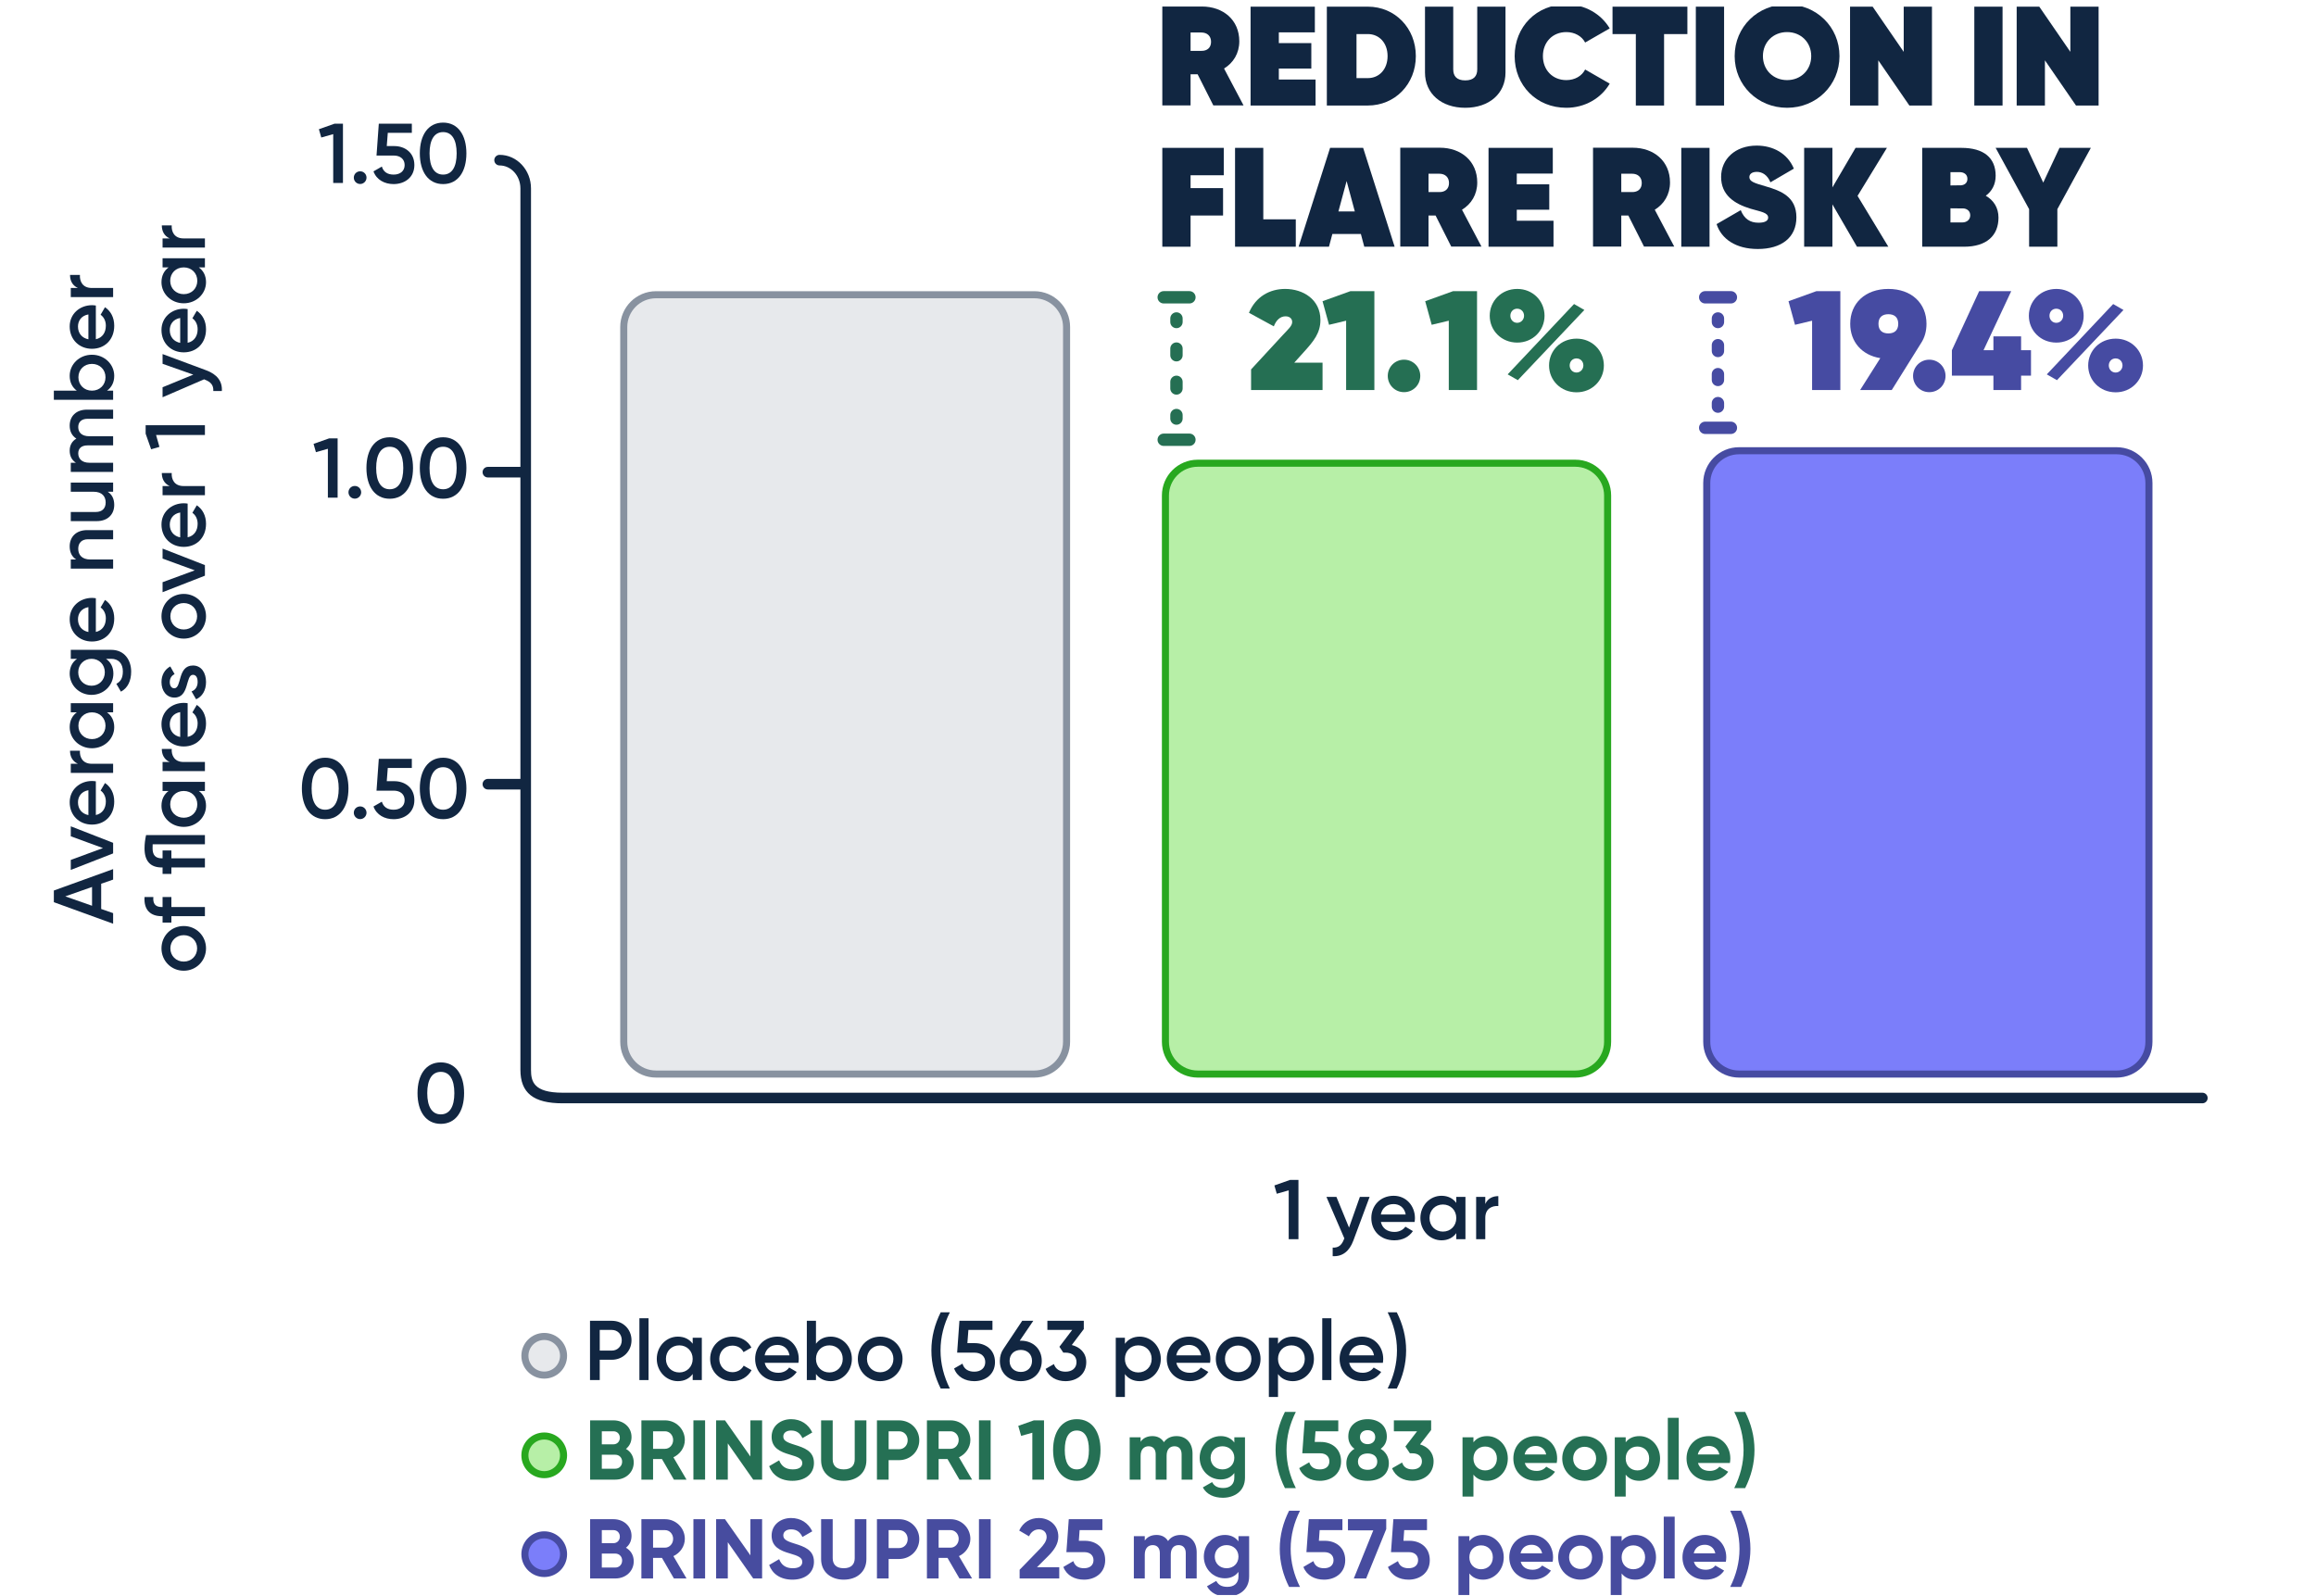 <svg xmlns="http://www.w3.org/2000/svg" fill="none" viewBox="0 0 328 226" height="226" width="328">
<g clip-path="url(#clip0_6013_29568)">
<path fill="#112641" d="M183.891 167.127V175.522H182.511V168.603L180.82 169.082L180.484 167.906L182.691 167.127H183.891Z"></path>
<path fill="#112641" d="M193.969 169.525L191.666 175.715C191.103 177.237 190.119 178.005 188.739 177.921V176.71C189.579 176.758 190.035 176.326 190.335 175.534L190.395 175.414L187.853 169.525H189.268L191.055 173.879L192.59 169.525H193.969Z"></path>
<path fill="#112641" d="M197.486 174.491C198.206 174.491 198.745 174.167 199.033 173.747L200.101 174.371C199.549 175.187 198.649 175.679 197.475 175.679C195.495 175.679 194.212 174.323 194.212 172.524C194.212 170.749 195.495 169.37 197.378 169.37C199.165 169.37 200.389 170.809 200.389 172.536C200.389 172.716 200.364 172.908 200.341 173.076H195.567C195.771 174.012 196.526 174.491 197.486 174.491ZM199.081 172.021C198.901 170.989 198.146 170.545 197.366 170.545C196.395 170.545 195.735 171.121 195.556 172.021H199.081Z"></path>
<path fill="#112641" d="M207.541 169.525V175.522H206.245V174.659C205.79 175.295 205.082 175.679 204.146 175.679C202.516 175.679 201.16 174.299 201.16 172.524C201.16 170.737 202.516 169.37 204.146 169.37C205.082 169.37 205.79 169.754 206.245 170.377V169.525H207.541ZM206.245 172.524C206.245 171.409 205.43 170.605 204.351 170.605C203.271 170.605 202.455 171.409 202.455 172.524C202.455 173.64 203.271 174.443 204.351 174.443C205.43 174.443 206.245 173.64 206.245 172.524Z"></path>
<path fill="#112641" d="M212.198 169.418V170.821C211.347 170.761 210.351 171.157 210.351 172.5V175.522H209.056V169.525H210.351V170.533C210.711 169.718 211.442 169.418 212.198 169.418Z"></path>
<path fill="#112641" d="M14.33 125.174V128.748L16.021 129.336V130.834L7.626 127.788V126.133L16.021 123.099V124.586L14.33 125.174ZM13.035 125.629L9.245 126.961L13.035 128.292V125.629Z"></path>
<path fill="#112641" d="M10.024 117.038L16.021 119.377V120.876L10.024 123.215V121.799L14.582 120.12L10.024 118.453V117.038Z"></path>
<path fill="#112641" d="M14.99 113.521C14.99 112.801 14.666 112.262 14.246 111.973L14.87 110.906C15.685 111.457 16.178 112.357 16.178 113.532C16.178 115.512 14.822 116.795 13.023 116.795C11.248 116.795 9.869 115.512 9.869 113.629C9.869 111.842 11.308 110.618 13.035 110.618C13.215 110.618 13.407 110.643 13.575 110.666V115.439C14.511 115.235 14.99 114.48 14.99 113.521ZM12.52 111.926C11.488 112.105 11.044 112.861 11.044 113.641C11.044 114.611 11.62 115.271 12.52 115.451V111.926Z"></path>
<path fill="#112641" d="M9.917 106.332H11.32C11.26 107.184 11.656 108.18 12.999 108.18H16.021V109.475H10.024V108.18H11.032C10.217 107.82 9.917 107.088 9.917 106.332Z"></path>
<path fill="#112641" d="M10.024 99.602H16.021V100.897H15.158C15.794 101.354 16.178 102.061 16.178 102.996C16.178 104.627 14.798 105.982 13.023 105.982C11.236 105.982 9.869 104.627 9.869 102.996C9.869 102.061 10.253 101.354 10.876 100.897H10.024V99.602ZM13.023 100.897C11.908 100.897 11.104 101.713 11.104 102.793C11.104 103.871 11.908 104.688 13.023 104.688C14.139 104.688 14.942 103.871 14.942 102.793C14.942 101.713 14.139 100.897 13.023 100.897Z"></path>
<path fill="#112641" d="M10.024 92.043H15.746C17.677 92.043 18.576 93.554 18.576 95.125C18.576 96.444 18.084 97.463 17.125 97.967L16.477 96.852C16.993 96.588 17.4 96.144 17.4 95.101C17.4 93.985 16.789 93.314 15.746 93.314H15.014C15.662 93.769 16.058 94.477 16.058 95.4C16.058 97.092 14.679 98.423 12.963 98.423C11.248 98.423 9.869 97.092 9.869 95.4C9.869 94.477 10.265 93.769 10.912 93.314H10.024V92.043ZM12.963 93.314C11.884 93.314 11.08 94.129 11.08 95.221C11.08 96.312 11.884 97.128 12.963 97.128C14.043 97.128 14.846 96.312 14.846 95.221C14.846 94.129 14.043 93.314 12.963 93.314Z"></path>
<path fill="#112641" d="M14.99 87.589C14.99 86.869 14.666 86.33 14.246 86.041L14.87 84.975C15.685 85.525 16.178 86.426 16.178 87.601C16.178 89.58 14.822 90.863 13.023 90.863C11.248 90.863 9.869 89.58 9.869 87.697C9.869 85.91 11.308 84.686 13.035 84.686C13.215 84.686 13.407 84.711 13.575 84.734V89.508C14.511 89.304 14.99 88.549 14.99 87.589ZM12.52 85.994C11.488 86.174 11.044 86.93 11.044 87.709C11.044 88.68 11.62 89.34 12.52 89.519V85.994Z"></path>
<path fill="#112641" d="M12.34 75.086H16.021V76.381H12.472C11.56 76.381 11.08 76.909 11.08 77.725C11.08 78.576 11.584 79.248 12.808 79.248H16.021V80.543H10.024V79.248H10.792C10.169 78.852 9.869 78.205 9.869 77.389C9.869 76.046 10.78 75.086 12.34 75.086Z"></path>
<path fill="#112641" d="M10.024 68.353H16.021V69.649H15.254C15.878 70.045 16.178 70.693 16.178 71.508C16.178 72.852 15.266 73.811 13.707 73.811H10.024V72.516H13.575C14.486 72.516 14.966 71.988 14.966 71.172C14.966 70.321 14.462 69.649 13.239 69.649H10.024V68.353Z"></path>
<path fill="#112641" d="M12.304 58.023H16.021V59.319H12.388C11.548 59.319 11.08 59.775 11.08 60.482C11.08 61.25 11.572 61.79 12.663 61.79H16.021V63.085H12.388C11.548 63.085 11.08 63.505 11.08 64.213C11.08 64.944 11.572 65.544 12.663 65.544H16.021V66.84H10.024V65.544H10.744C10.156 65.16 9.869 64.572 9.869 63.828C9.869 63.049 10.217 62.474 10.816 62.126C10.192 61.73 9.869 61.094 9.869 60.291C9.869 58.935 10.805 58.023 12.304 58.023Z"></path>
<path fill="#112641" d="M13.023 50.246C14.798 50.246 16.178 51.602 16.178 53.232C16.178 54.168 15.794 54.876 15.158 55.332H16.021V56.627H7.626V55.332H10.876C10.253 54.876 9.869 54.168 9.869 53.232C9.869 51.602 11.236 50.246 13.023 50.246ZM13.023 51.542C11.908 51.542 11.104 52.357 11.104 53.438C11.104 54.517 11.908 55.332 13.023 55.332C14.139 55.332 14.942 54.517 14.942 53.438C14.942 52.357 14.139 51.542 13.023 51.542Z"></path>
<path fill="#112641" d="M14.99 46.129C14.99 45.41 14.666 44.87 14.246 44.582L14.87 43.515C15.685 44.066 16.178 44.966 16.178 46.141C16.178 48.12 14.822 49.403 13.023 49.403C11.248 49.403 9.869 48.12 9.869 46.237C9.869 44.45 11.308 43.227 13.035 43.227C13.215 43.227 13.407 43.251 13.575 43.275V48.049C14.511 47.844 14.99 47.089 14.99 46.129ZM12.52 44.534C11.488 44.714 11.044 45.47 11.044 46.249C11.044 47.221 11.62 47.881 12.52 48.06V44.534Z"></path>
<path fill="#112641" d="M9.917 38.941H11.32C11.26 39.793 11.656 40.789 12.999 40.789H16.021V42.084H10.024V40.789H11.032C10.217 40.429 9.917 39.697 9.917 38.941Z"></path>
<path fill="#112641" d="M26.023 137.494C24.236 137.494 22.869 136.08 22.869 134.328C22.869 132.565 24.236 131.162 26.023 131.162C27.798 131.162 29.178 132.565 29.178 134.328C29.178 136.08 27.798 137.494 26.023 137.494ZM26.023 132.457C24.932 132.457 24.128 133.273 24.128 134.328C24.128 135.384 24.932 136.199 26.023 136.199C27.114 136.199 27.918 135.384 27.918 134.328C27.918 133.273 27.114 132.457 26.023 132.457Z"></path>
<path fill="#112641" d="M22.905 128.473H23.024V127.057H24.272V128.473H29.021V129.768H24.272V130.679H23.024V129.768H22.905C21.286 129.768 20.351 128.855 20.47 127.057H21.718C21.634 127.969 21.981 128.473 22.905 128.473Z"></path>
<path fill="#112641" d="M20.686 118.285H29.021V119.581H21.621C21.609 119.773 21.609 119.965 21.609 120.156C21.609 121.068 21.981 121.572 22.905 121.572H23.024V120.457H24.273V121.572H29.021V122.867H24.273V123.779H23.024V122.867H22.905C21.286 122.867 20.47 121.956 20.47 120.156C20.47 119.485 20.554 118.91 20.686 118.285Z"></path>
<path fill="#112641" d="M23.024 110.738H29.021V112.033H28.158C28.794 112.489 29.178 113.197 29.178 114.133C29.178 115.764 27.798 117.119 26.023 117.119C24.236 117.119 22.869 115.764 22.869 114.133C22.869 113.197 23.253 112.489 23.876 112.033H23.024V110.738ZM26.023 112.033C24.908 112.033 24.105 112.85 24.105 113.929C24.105 115.008 24.908 115.824 26.023 115.824C27.139 115.824 27.942 115.008 27.942 113.929C27.942 112.85 27.139 112.033 26.023 112.033Z"></path>
<path fill="#112641" d="M22.917 106.08H24.32C24.26 106.932 24.656 107.928 25.999 107.928H29.021V109.223H23.024V107.928H24.032C23.217 107.568 22.917 106.836 22.917 106.08Z"></path>
<path fill="#112641" d="M27.99 102.457C27.99 101.737 27.666 101.197 27.246 100.91L27.87 99.842C28.686 100.395 29.178 101.293 29.178 102.469C29.178 104.447 27.822 105.73 26.023 105.73C24.248 105.73 22.869 104.447 22.869 102.564C22.869 100.777 24.308 99.555 26.035 99.555C26.215 99.555 26.407 99.578 26.575 99.603V104.376C27.511 104.172 27.99 103.416 27.99 102.457ZM25.52 100.861C24.488 101.041 24.044 101.797 24.044 102.576C24.044 103.549 24.62 104.208 25.52 104.388V100.861Z"></path>
<path fill="#112641" d="M27.33 94.262C28.529 94.262 29.178 95.305 29.178 96.6C29.178 97.8 28.638 98.663 27.774 99.047L27.127 97.932C27.666 97.74 27.99 97.26 27.99 96.6C27.99 96.024 27.798 95.581 27.318 95.581C26.251 95.581 26.851 98.807 24.704 98.807C23.576 98.807 22.869 97.836 22.869 96.612C22.869 95.629 23.324 94.814 24.116 94.394L24.727 95.484C24.26 95.701 24.044 96.121 24.044 96.612C24.044 97.08 24.248 97.488 24.68 97.488C25.771 97.488 25.111 94.262 27.33 94.262Z"></path>
<path fill="#112641" d="M26.023 90.455C24.236 90.455 22.869 89.04 22.869 87.289C22.869 85.525 24.236 84.123 26.023 84.123C27.798 84.123 29.178 85.525 29.178 87.289C29.178 89.04 27.798 90.455 26.023 90.455ZM26.023 85.418C24.932 85.418 24.128 86.233 24.128 87.289C24.128 88.344 24.932 89.16 26.023 89.16C27.114 89.16 27.918 88.344 27.918 87.289C27.918 86.233 27.114 85.418 26.023 85.418Z"></path>
<path fill="#112641" d="M23.024 77.702L29.021 80.041V81.54L23.024 83.879V82.463L27.582 80.784L23.024 79.117V77.702Z"></path>
<path fill="#112641" d="M27.99 74.186C27.99 73.465 27.666 72.926 27.246 72.638L27.87 71.57C28.686 72.122 29.178 73.022 29.178 74.197C29.178 76.176 27.822 77.459 26.023 77.459C24.248 77.459 22.869 76.176 22.869 74.293C22.869 72.506 24.308 71.283 26.035 71.283C26.215 71.283 26.407 71.307 26.575 71.33V76.103C27.511 75.9 27.99 75.144 27.99 74.186ZM25.52 72.59C24.488 72.769 24.044 73.525 24.044 74.305C24.044 75.276 24.62 75.936 25.52 76.115V72.59Z"></path>
<path fill="#112641" d="M22.917 66.997H24.32C24.26 67.849 24.656 68.844 25.999 68.844H29.021V70.14H23.024V68.844H24.032C23.217 68.484 22.917 67.753 22.917 66.997Z"></path>
<path fill="#112641" d="M20.626 60.228H29.021V61.608H22.102L22.581 63.299L21.405 63.635L20.626 61.428V60.228Z"></path>
<path fill="#112641" d="M23.024 50.15L29.214 52.453C30.736 53.018 31.504 54 31.42 55.38H30.209C30.257 54.54 29.825 54.084 29.033 53.785L28.913 53.725L23.024 56.268V54.852L27.378 53.065L23.024 51.529V50.15Z"></path>
<path fill="#112641" d="M27.99 46.633C27.99 45.914 27.666 45.374 27.246 45.086L27.87 44.019C28.686 44.57 29.178 45.47 29.178 46.645C29.178 48.624 27.822 49.907 26.023 49.907C24.248 49.907 22.869 48.624 22.869 46.741C22.869 44.954 24.308 43.73 26.035 43.73C26.215 43.73 26.407 43.755 26.575 43.779V48.553C27.511 48.348 27.99 47.593 27.99 46.633ZM25.52 45.038C24.488 45.218 24.044 45.974 24.044 46.753C24.044 47.725 24.62 48.385 25.52 48.565V45.038Z"></path>
<path fill="#112641" d="M23.024 36.578H29.021V37.874H28.158C28.794 38.33 29.178 39.037 29.178 39.973C29.178 41.603 27.798 42.959 26.023 42.959C24.236 42.959 22.869 41.603 22.869 39.973C22.869 39.037 23.253 38.33 23.876 37.874H23.024V36.578ZM26.023 37.874C24.908 37.874 24.105 38.69 24.105 39.77C24.105 40.848 24.908 41.664 26.023 41.664C27.139 41.664 27.942 40.848 27.942 39.77C27.942 38.69 27.139 37.874 26.023 37.874Z"></path>
<path fill="#112641" d="M22.917 31.922H24.32C24.26 32.773 24.656 33.769 25.999 33.769H29.021V35.065H23.024V33.769H24.032C23.217 33.408 22.917 32.678 22.917 31.922Z"></path>
<path fill="#112641" d="M59.13 154.83C59.13 152.239 60.317 150.476 62.428 150.476C64.539 150.476 65.727 152.239 65.727 154.83C65.727 157.42 64.539 159.184 62.428 159.184C60.317 159.184 59.13 157.42 59.13 154.83ZM64.347 154.83C64.347 152.898 63.676 151.819 62.428 151.819C61.192 151.819 60.509 152.898 60.509 154.83C60.509 156.761 61.192 157.84 62.428 157.84C63.676 157.84 64.347 156.761 64.347 154.83Z"></path>
<path fill="#112641" d="M42.753 111.678C42.753 109.087 43.94 107.323 46.051 107.323C48.161 107.323 49.349 109.087 49.349 111.678C49.349 114.268 48.161 116.031 46.051 116.031C43.94 116.031 42.753 114.268 42.753 111.678ZM47.97 111.678C47.97 109.746 47.298 108.667 46.051 108.667C44.815 108.667 44.132 109.746 44.132 111.678C44.132 113.608 44.815 114.688 46.051 114.688C47.298 114.688 47.97 113.608 47.97 111.678Z"></path>
<path fill="#112641" d="M50.108 115.119C50.108 114.615 50.504 114.22 51.008 114.22C51.499 114.22 51.907 114.615 51.907 115.119C51.907 115.611 51.499 116.019 51.008 116.019C50.504 116.019 50.108 115.611 50.108 115.119Z"></path>
<path fill="#112641" d="M58.685 113.332C58.685 115.096 57.294 116.031 55.747 116.031C54.476 116.031 53.336 115.443 52.893 114.231L54.08 113.548C54.296 114.292 54.871 114.688 55.747 114.688C56.683 114.688 57.306 114.172 57.306 113.332C57.306 112.493 56.683 111.989 55.77 111.989H53.324L53.648 107.479H58.325V108.774H54.919L54.775 110.646H55.831C57.353 110.646 58.685 111.581 58.685 113.332Z"></path>
<path fill="#112641" d="M59.456 111.678C59.456 109.087 60.644 107.323 62.754 107.323C64.865 107.323 66.053 109.087 66.053 111.678C66.053 114.268 64.865 116.031 62.754 116.031C60.644 116.031 59.456 114.268 59.456 111.678ZM64.673 111.678C64.673 109.746 64.002 108.667 62.754 108.667C61.519 108.667 60.835 109.746 60.835 111.678C60.835 113.608 61.519 114.688 62.754 114.688C64.002 114.688 64.673 113.608 64.673 111.678Z"></path>
<path fill="#112641" d="M47.815 62.091V70.486H46.435V63.566L44.744 64.046L44.408 62.87L46.615 62.091H47.815Z"></path>
<path fill="#112641" d="M49.352 69.731C49.352 69.227 49.748 68.831 50.252 68.831C50.743 68.831 51.151 69.227 51.151 69.731C51.151 70.223 50.743 70.63 50.252 70.63C49.748 70.63 49.352 70.223 49.352 69.731Z"></path>
<path fill="#112641" d="M51.895 66.289C51.895 63.698 53.083 61.935 55.194 61.935C57.305 61.935 58.492 63.698 58.492 66.289C58.492 68.879 57.305 70.643 55.194 70.643C53.083 70.643 51.895 68.879 51.895 66.289ZM57.113 66.289C57.113 64.357 56.441 63.278 55.194 63.278C53.959 63.278 53.275 64.357 53.275 66.289C53.275 68.22 53.959 69.299 55.194 69.299C56.441 69.299 57.113 68.22 57.113 66.289Z"></path>
<path fill="#112641" d="M59.456 66.289C59.456 63.698 60.644 61.935 62.754 61.935C64.865 61.935 66.053 63.698 66.053 66.289C66.053 68.879 64.865 70.643 62.754 70.643C60.644 70.643 59.456 68.879 59.456 66.289ZM64.673 66.289C64.673 64.357 64.002 63.278 62.754 63.278C61.519 63.278 60.835 64.357 60.835 66.289C60.835 68.22 61.519 69.299 62.754 69.299C64.002 69.299 64.673 68.22 64.673 66.289Z"></path>
<path fill="#112641" d="M48.57 17.523V25.918H47.191V18.998L45.5 19.477L45.164 18.302L47.371 17.523H48.57Z"></path>
<path fill="#112641" d="M50.108 25.162C50.108 24.658 50.504 24.263 51.008 24.263C51.5 24.263 51.907 24.658 51.907 25.162C51.907 25.654 51.5 26.061 51.008 26.061C50.504 26.061 50.108 25.654 50.108 25.162Z"></path>
<path fill="#112641" d="M58.685 23.375C58.685 25.139 57.294 26.074 55.747 26.074C54.476 26.074 53.336 25.486 52.893 24.274L54.08 23.591C54.296 24.335 54.871 24.73 55.747 24.73C56.683 24.73 57.307 24.215 57.307 23.375C57.307 22.536 56.683 22.032 55.772 22.032H53.324L53.648 17.523H58.326V18.817H54.92L54.775 20.689H55.831C57.353 20.689 58.685 21.624 58.685 23.375Z"></path>
<path fill="#112641" d="M59.457 21.721C59.457 19.13 60.644 17.366 62.754 17.366C64.865 17.366 66.053 19.13 66.053 21.721C66.053 24.311 64.865 26.074 62.754 26.074C60.644 26.074 59.457 24.311 59.457 21.721ZM64.674 21.721C64.674 19.789 64.002 18.71 62.754 18.71C61.52 18.71 60.836 19.789 60.836 21.721C60.836 23.651 61.52 24.73 62.754 24.73C64.002 24.73 64.674 23.651 64.674 21.721Z"></path>
<path fill="#112641" d="M73.838 111.822H69.095C68.681 111.822 68.345 111.486 68.345 111.072C68.345 110.658 68.681 110.322 69.095 110.322H73.838C74.252 110.322 74.588 110.658 74.588 111.072C74.588 111.486 74.252 111.822 73.838 111.822Z"></path>
<path fill="#112641" d="M311.906 156.272H79.686C75.548 156.272 73.702 154.806 73.702 151.516V26.689C73.702 24.893 72.379 23.433 70.753 23.433C70.339 23.433 70.003 23.097 70.003 22.683C70.003 22.269 70.339 21.933 70.753 21.933C73.206 21.933 75.202 24.066 75.202 26.689V151.516C75.202 153.163 75.549 154.772 79.686 154.772H311.906C312.32 154.772 312.656 155.108 312.656 155.522C312.656 155.937 312.32 156.272 311.906 156.272Z"></path>
<path fill="#112641" d="M73.838 67.628H69.095C68.681 67.628 68.345 67.292 68.345 66.878C68.345 66.464 68.681 66.128 69.095 66.128H73.838C74.252 66.128 74.588 66.464 74.588 66.878C74.588 67.292 74.252 67.628 73.838 67.628Z"></path>
<path fill="#E7E9EC" d="M92.91 41.746H146.479C149.003 41.746 151.052 43.795 151.052 46.318V147.556C151.052 150.08 149.003 152.129 146.479 152.129H92.91C90.387 152.129 88.338 150.08 88.338 147.557V46.318C88.338 43.795 90.387 41.746 92.91 41.746Z"></path>
<path fill="#8892A0" d="M146.479 42.246C148.725 42.246 150.552 44.073 150.552 46.319V147.556C150.552 149.802 148.725 151.629 146.479 151.629H92.911C90.665 151.629 88.838 149.802 88.838 147.556V46.319C88.838 44.073 90.665 42.246 92.911 42.246H146.479ZM146.479 41.246H92.911C90.109 41.246 87.838 43.517 87.838 46.319V147.556C87.838 150.358 90.109 152.629 92.911 152.629H146.479C149.281 152.629 151.552 150.358 151.552 147.556V46.319C151.552 43.517 149.281 41.246 146.479 41.246Z"></path>
<path fill="#7B7EFA" d="M246.29 63.843H299.768C302.292 63.843 304.341 65.892 304.341 68.416V147.556C304.341 150.08 302.292 152.129 299.768 152.129H246.289C243.766 152.129 241.717 150.08 241.717 147.557V68.416C241.717 65.892 243.766 63.843 246.29 63.843Z"></path>
<path fill="#464BA2" d="M299.767 64.343C302.013 64.343 303.84 66.17 303.84 68.416V147.556C303.84 149.802 302.013 151.629 299.767 151.629H246.289C244.043 151.629 242.216 149.802 242.216 147.556V68.416C242.216 66.17 244.043 64.343 246.289 64.343H299.767ZM299.767 63.343H246.289C243.488 63.343 241.216 65.614 241.216 68.416V147.556C241.216 150.358 243.488 152.629 246.289 152.629H299.767C302.569 152.629 304.84 150.358 304.84 147.556V68.416C304.84 65.614 302.569 63.343 299.767 63.343Z"></path>
<path fill="#464BA2" d="M243.301 46.484C242.817 46.484 242.426 46.093 242.426 45.609V45.109C242.426 44.626 242.817 44.234 243.301 44.234C243.784 44.234 244.176 44.626 244.176 45.109V45.609C244.176 46.093 243.784 46.484 243.301 46.484Z"></path>
<path fill="#464BA2" d="M243.301 54.69C242.817 54.69 242.426 54.298 242.426 53.815V52.993C242.426 52.51 242.817 52.118 243.301 52.118C243.784 52.118 244.176 52.51 244.176 52.993V53.815C244.176 54.298 243.784 54.69 243.301 54.69ZM243.301 50.587C242.817 50.587 242.426 50.195 242.426 49.712V48.892C242.426 48.408 242.817 48.017 243.301 48.017C243.784 48.017 244.176 48.408 244.176 48.892V49.712C244.176 50.195 243.784 50.587 243.301 50.587Z"></path>
<path fill="#464BA2" d="M243.301 58.471C242.817 58.471 242.426 58.079 242.426 57.596V57.096C242.426 56.612 242.817 56.221 243.301 56.221C243.784 56.221 244.176 56.612 244.176 57.096V57.596C244.176 58.079 243.784 58.471 243.301 58.471Z"></path>
<path fill="#464BA2" d="M245.137 42.984H241.495C241.012 42.984 240.62 42.593 240.62 42.109C240.62 41.626 241.012 41.234 241.495 41.234H245.137C245.62 41.234 246.012 41.626 246.012 42.109C246.012 42.593 245.62 42.984 245.137 42.984Z"></path>
<path fill="#464BA2" d="M245.137 61.471H241.495C241.012 61.471 240.62 61.079 240.62 60.596C240.62 60.112 241.012 59.721 241.495 59.721H245.137C245.62 59.721 246.012 60.112 246.012 60.596C246.012 61.079 245.62 61.471 245.137 61.471Z"></path>
<path fill="#474C9F" d="M89.752 221.141C89.752 222.58 88.589 223.575 87.138 223.575H83.576V215.18H86.886C88.301 215.18 89.44 216.14 89.44 217.543C89.44 218.262 89.141 218.826 88.648 219.222C89.32 219.605 89.752 220.265 89.752 221.141ZM85.231 216.727V218.574H86.886C87.401 218.574 87.785 218.178 87.785 217.65C87.785 217.123 87.414 216.727 86.886 216.727H85.231ZM88.109 221.032C88.109 220.469 87.701 220.049 87.138 220.049H85.231V222.028H87.138C87.701 222.028 88.109 221.608 88.109 221.032Z"></path>
<path fill="#474C9F" d="M93.75 220.661H92.49V223.575H90.836V215.18H94.193C95.74 215.18 96.988 216.427 96.988 217.962C96.988 219.018 96.328 219.965 95.369 220.409L97.228 223.575H95.441L93.75 220.661ZM92.49 219.21H94.193C94.816 219.21 95.332 218.658 95.332 217.962C95.332 217.267 94.816 216.727 94.193 216.727H92.49V219.21Z"></path>
<path fill="#474C9F" d="M99.858 215.18V223.575H98.203V215.18H99.858Z"></path>
<path fill="#474C9F" d="M107.932 215.18V223.575H106.672L103.074 218.442V223.575H101.42V215.18H102.679L106.276 220.301V215.18H107.932Z"></path>
<path fill="#474C9F" d="M108.932 221.668L110.347 220.841C110.646 221.62 111.234 222.124 112.277 222.124C113.273 222.124 113.621 221.704 113.621 221.236C113.621 220.613 113.057 220.373 111.81 220.013C110.526 219.642 109.279 219.102 109.279 217.507C109.279 215.924 110.598 215.012 112.037 215.012C113.417 215.012 114.473 215.72 115.036 216.895L113.645 217.698C113.345 217.062 112.889 216.619 112.037 216.619C111.342 216.619 110.934 216.979 110.934 217.459C110.934 217.975 111.258 218.25 112.529 218.634C113.861 219.054 115.275 219.497 115.275 221.213C115.275 222.783 114.017 223.743 112.229 223.743C110.515 223.743 109.387 222.916 108.932 221.668Z"></path>
<path fill="#474C9F" d="M116.287 220.829V215.18H117.93V220.697C117.93 221.513 118.361 222.124 119.489 222.124C120.617 222.124 121.049 221.513 121.049 220.697V215.18H122.703V220.829C122.703 222.64 121.336 223.743 119.489 223.743C117.654 223.743 116.287 222.64 116.287 220.829Z"></path>
<path fill="#474C9F" d="M130.191 217.998C130.191 219.569 128.944 220.816 127.325 220.816H125.85V223.575H124.195V215.18H127.325C128.944 215.18 130.191 216.427 130.191 217.998ZM128.549 217.998C128.549 217.267 128.033 216.727 127.325 216.727H125.85V219.27H127.325C128.033 219.27 128.549 218.718 128.549 217.998Z"></path>
<path fill="#474C9F" d="M134.189 220.661H132.93V223.575H131.275V215.18H134.633C136.181 215.18 137.428 216.427 137.428 217.962C137.428 219.018 136.768 219.965 135.809 220.409L137.668 223.575H135.881L134.189 220.661ZM132.93 219.21H134.633C135.257 219.21 135.773 218.658 135.773 217.962C135.773 217.267 135.257 216.727 134.633 216.727H132.93V219.21Z"></path>
<path fill="#474C9F" d="M140.299 215.18V223.575H138.644V215.18H140.299Z"></path>
<path fill="#474C9F" d="M144.403 222.34L147.27 219.39C147.81 218.826 148.229 218.274 148.229 217.71C148.229 217.039 147.773 216.619 147.138 216.619C146.49 216.619 146.011 217.003 145.734 217.603L144.344 216.787C144.883 215.588 145.975 215.012 147.113 215.012C148.553 215.012 149.885 215.972 149.885 217.65C149.885 218.67 149.297 219.545 148.506 220.337L146.861 221.98H150.016V223.575H144.403V222.34Z"></path>
<path fill="#474C9F" d="M156.52 220.984C156.52 222.783 155.105 223.743 153.521 223.743C152.215 223.743 151.075 223.167 150.596 221.944L152.01 221.116C152.215 221.765 152.682 222.124 153.521 222.124C154.385 222.124 154.865 221.668 154.865 220.984C154.865 220.312 154.385 219.846 153.57 219.846H151.027L151.363 215.18H156.124V216.727H152.898L152.79 218.238H153.654C155.189 218.238 156.52 219.186 156.52 220.984Z"></path>
<path fill="#474C9F" d="M169.479 219.881V223.575H167.932V219.989C167.932 219.281 167.571 218.85 166.924 218.85C166.24 218.85 165.809 219.306 165.809 220.205V223.575H164.262V219.989C164.262 219.281 163.901 218.85 163.254 218.85C162.594 218.85 162.127 219.306 162.127 220.205V223.575H160.579V217.578H162.127V218.214C162.463 217.71 163.025 217.41 163.793 217.41C164.537 217.41 165.089 217.723 165.424 218.274C165.797 217.734 166.396 217.41 167.211 217.41C168.578 217.41 169.479 218.382 169.479 219.881Z"></path>
<path fill="#474C9F" d="M176.908 217.578V223.287C176.908 225.254 175.36 226.142 173.777 226.142C172.494 226.142 171.463 225.65 170.935 224.679L172.254 223.923C172.506 224.391 172.902 224.763 173.825 224.763C174.797 224.763 175.396 224.234 175.396 223.287V222.64C174.977 223.203 174.329 223.551 173.478 223.551C171.774 223.551 170.491 222.172 170.491 220.48C170.491 218.802 171.774 217.41 173.478 217.41C174.329 217.41 174.977 217.759 175.396 218.322V217.578H176.908ZM175.396 220.48C175.396 219.533 174.688 218.85 173.717 218.85C172.746 218.85 172.038 219.533 172.038 220.48C172.038 221.44 172.746 222.124 173.717 222.124C174.688 222.124 175.396 221.44 175.396 220.48Z"></path>
<path fill="#474C9F" d="M181.242 219.378C181.242 217.459 181.723 215.659 182.562 213.98H184.109C183.27 215.659 182.789 217.459 182.789 219.378C182.789 221.297 183.27 223.096 184.109 224.774H182.562C181.723 223.096 181.242 221.297 181.242 219.378Z"></path>
<path fill="#474C9F" d="M190.516 220.984C190.516 222.783 189.101 223.743 187.518 223.743C186.21 223.743 185.07 223.167 184.591 221.944L186.006 221.116C186.21 221.765 186.678 222.124 187.518 222.124C188.381 222.124 188.86 221.668 188.86 220.984C188.86 220.312 188.381 219.846 187.565 219.846H185.022L185.358 215.18H190.119V216.727H186.894L186.785 218.238H187.648C189.184 218.238 190.516 219.186 190.516 220.984Z"></path>
<path fill="#474C9F" d="M196.324 215.18V216.583L193.481 223.575H191.73L194.488 216.763H190.902V215.18H196.324Z"></path>
<path fill="#474C9F" d="M202.492 220.984C202.492 222.783 201.076 223.743 199.493 223.743C198.186 223.743 197.047 223.167 196.566 221.944L197.982 221.116C198.186 221.765 198.654 222.124 199.493 222.124C200.357 222.124 200.836 221.668 200.836 220.984C200.836 220.312 200.357 219.846 199.541 219.846H196.998L197.334 215.18H202.096V216.727H198.869L198.762 218.238H199.625C201.16 218.238 202.492 219.186 202.492 220.984Z"></path>
<path fill="#474C9F" d="M212.967 220.577C212.967 222.364 211.647 223.743 210.041 223.743C209.165 223.743 208.529 223.419 208.098 222.867V225.974H206.551V217.578H208.098V218.286C208.529 217.734 209.165 217.41 210.041 217.41C211.647 217.41 212.967 218.79 212.967 220.577ZM211.42 220.577C211.42 219.569 210.712 218.886 209.752 218.886C208.805 218.886 208.098 219.569 208.098 220.577C208.098 221.584 208.805 222.268 209.752 222.268C210.712 222.268 211.42 221.584 211.42 220.577Z"></path>
<path fill="#474C9F" d="M217.061 222.34C217.66 222.34 218.14 222.088 218.404 221.74L219.65 222.46C219.088 223.275 218.188 223.743 217.037 223.743C215.021 223.743 213.75 222.364 213.75 220.577C213.75 218.79 215.033 217.41 216.916 217.41C218.691 217.41 219.951 218.813 219.951 220.577C219.951 220.805 219.927 221.009 219.891 221.213H215.369C215.586 222.004 216.245 222.34 217.061 222.34ZM218.404 220.013C218.212 219.149 217.564 218.802 216.916 218.802C216.089 218.802 215.525 219.245 215.346 220.013H218.404Z"></path>
<path fill="#474C9F" d="M220.675 220.577C220.675 218.79 222.078 217.41 223.841 217.41C225.604 217.41 227.02 218.79 227.02 220.577C227.02 222.364 225.604 223.743 223.841 223.743C222.078 223.743 220.675 222.364 220.675 220.577ZM225.473 220.577C225.473 219.605 224.764 218.922 223.841 218.922C222.93 218.922 222.222 219.605 222.222 220.577C222.222 221.548 222.93 222.232 223.841 222.232C224.764 222.232 225.473 221.548 225.473 220.577Z"></path>
<path fill="#474C9F" d="M234.531 220.577C234.531 222.364 233.211 223.743 231.604 223.743C230.729 223.743 230.094 223.419 229.662 222.867V225.974H228.114V217.578H229.662V218.286C230.094 217.734 230.729 217.41 231.604 217.41C233.211 217.41 234.531 218.79 234.531 220.577ZM232.984 220.577C232.984 219.569 232.275 218.886 231.316 218.886C230.369 218.886 229.662 219.569 229.662 220.577C229.662 221.584 230.369 222.268 231.316 222.268C232.275 222.268 232.984 221.584 232.984 220.577Z"></path>
<path fill="#474C9F" d="M235.626 214.82H237.174V223.575H235.626V214.82Z"></path>
<path fill="#474C9F" d="M241.588 222.34C242.188 222.34 242.668 222.088 242.932 221.74L244.179 222.46C243.615 223.275 242.716 223.743 241.564 223.743C239.549 223.743 238.278 222.364 238.278 220.577C238.278 218.79 239.562 217.41 241.444 217.41C243.219 217.41 244.479 218.813 244.479 220.577C244.479 220.805 244.455 221.009 244.419 221.213H239.896C240.113 222.004 240.773 222.34 241.588 222.34ZM242.932 220.013C242.74 219.149 242.092 218.802 241.444 218.802C240.617 218.802 240.053 219.245 239.873 220.013H242.932Z"></path>
<path fill="#474C9F" d="M245.034 224.774C245.874 223.096 246.354 221.297 246.354 219.378C246.354 217.459 245.874 215.659 245.034 213.98H246.582C247.421 215.659 247.9 217.459 247.9 219.378C247.9 221.297 247.421 223.096 246.582 224.774H245.034Z"></path>
<path fill="#7B7EFA" d="M77.075 222.871C75.565 222.871 74.338 221.643 74.338 220.133C74.338 218.624 75.565 217.396 77.075 217.396C78.585 217.396 79.814 218.624 79.814 220.133C79.814 221.643 78.585 222.871 77.075 222.871Z"></path>
<path fill="#464BA2" d="M77.075 217.896C78.309 217.896 79.313 218.9 79.313 220.134C79.313 221.367 78.309 222.371 77.075 222.371C75.842 222.371 74.838 221.367 74.838 220.134C74.838 218.9 75.842 217.896 77.075 217.896ZM77.075 216.896C75.287 216.896 73.838 218.346 73.838 220.134C73.838 221.922 75.287 223.371 77.075 223.371C78.864 223.371 80.313 221.922 80.313 220.134C80.313 218.346 78.864 216.896 77.075 216.896Z"></path>
<path fill="#257054" d="M89.752 207.141C89.752 208.58 88.589 209.575 87.138 209.575H83.576V201.18H86.886C88.301 201.18 89.44 202.14 89.44 203.543C89.44 204.262 89.141 204.826 88.648 205.222C89.32 205.605 89.752 206.265 89.752 207.141ZM85.231 202.727V204.574H86.886C87.401 204.574 87.785 204.178 87.785 203.65C87.785 203.123 87.414 202.727 86.886 202.727H85.231ZM88.109 207.032C88.109 206.469 87.701 206.049 87.138 206.049H85.231V208.028H87.138C87.701 208.028 88.109 207.608 88.109 207.032Z"></path>
<path fill="#257054" d="M93.75 206.661H92.49V209.575H90.836V201.18H94.193C95.74 201.18 96.988 202.427 96.988 203.962C96.988 205.018 96.328 205.965 95.369 206.409L97.228 209.575H95.441L93.75 206.661ZM92.49 205.21H94.193C94.816 205.21 95.332 204.658 95.332 203.962C95.332 203.267 94.816 202.727 94.193 202.727H92.49V205.21Z"></path>
<path fill="#257054" d="M99.858 201.18V209.575H98.203V201.18H99.858Z"></path>
<path fill="#257054" d="M107.932 201.18V209.575H106.672L103.074 204.442V209.575H101.42V201.18H102.679L106.276 206.301V201.18H107.932Z"></path>
<path fill="#257054" d="M108.932 207.668L110.347 206.841C110.646 207.62 111.234 208.124 112.277 208.124C113.273 208.124 113.621 207.704 113.621 207.236C113.621 206.613 113.057 206.373 111.81 206.013C110.526 205.642 109.279 205.102 109.279 203.507C109.279 201.924 110.598 201.012 112.037 201.012C113.417 201.012 114.473 201.72 115.036 202.895L113.645 203.698C113.345 203.062 112.889 202.619 112.037 202.619C111.342 202.619 110.934 202.979 110.934 203.459C110.934 203.975 111.258 204.25 112.529 204.634C113.861 205.054 115.275 205.497 115.275 207.213C115.275 208.783 114.017 209.743 112.229 209.743C110.515 209.743 109.387 208.916 108.932 207.668Z"></path>
<path fill="#257054" d="M116.287 206.829V201.18H117.93V206.697C117.93 207.513 118.361 208.124 119.489 208.124C120.617 208.124 121.049 207.513 121.049 206.697V201.18H122.703V206.829C122.703 208.64 121.336 209.743 119.489 209.743C117.654 209.743 116.287 208.64 116.287 206.829Z"></path>
<path fill="#257054" d="M130.191 203.998C130.191 205.569 128.944 206.816 127.325 206.816H125.85V209.575H124.195V201.18H127.325C128.944 201.18 130.191 202.427 130.191 203.998ZM128.549 203.998C128.549 203.267 128.033 202.727 127.325 202.727H125.85V205.27H127.325C128.033 205.27 128.549 204.718 128.549 203.998Z"></path>
<path fill="#257054" d="M134.189 206.661H132.93V209.575H131.275V201.18H134.633C136.181 201.18 137.428 202.427 137.428 203.962C137.428 205.018 136.768 205.965 135.809 206.409L137.668 209.575H135.881L134.189 206.661ZM132.93 205.21H134.633C135.257 205.21 135.773 204.658 135.773 203.962C135.773 203.267 135.257 202.727 134.633 202.727H132.93V205.21Z"></path>
<path fill="#257054" d="M140.299 201.18V209.575H138.644V201.18H140.299Z"></path>
<path fill="#257054" d="M147.857 201.18V209.575H146.203V202.931L144.619 203.375L144.211 201.959L146.418 201.18H147.857Z"></path>
<path fill="#257054" d="M149.143 205.378C149.143 202.787 150.366 201.012 152.501 201.012C154.648 201.012 155.859 202.787 155.859 205.378C155.859 207.968 154.648 209.743 152.501 209.743C150.366 209.743 149.143 207.968 149.143 205.378ZM154.217 205.378C154.217 203.603 153.629 202.619 152.501 202.619C151.373 202.619 150.798 203.603 150.798 205.378C150.798 207.152 151.373 208.124 152.501 208.124C153.629 208.124 154.217 207.152 154.217 205.378Z"></path>
<path fill="#257054" d="M168.891 205.881V209.575H167.343V205.989C167.343 205.281 166.982 204.85 166.336 204.85C165.652 204.85 165.22 205.306 165.22 206.205V209.575H163.673V205.989C163.673 205.281 163.312 204.85 162.666 204.85C162.006 204.85 161.538 205.306 161.538 206.205V209.575H159.99V203.578H161.538V204.214C161.873 203.71 162.438 203.41 163.205 203.41C163.949 203.41 164.5 203.723 164.836 204.274C165.208 203.734 165.808 203.41 166.623 203.41C167.99 203.41 168.891 204.382 168.891 205.881Z"></path>
<path fill="#257054" d="M176.32 203.578V209.287C176.32 211.254 174.772 212.142 173.189 212.142C171.906 212.142 170.875 211.65 170.347 210.679L171.666 209.923C171.918 210.391 172.314 210.763 173.237 210.763C174.209 210.763 174.809 210.234 174.809 209.287V208.64C174.389 209.203 173.741 209.551 172.89 209.551C171.187 209.551 169.903 208.172 169.903 206.48C169.903 204.802 171.187 203.41 172.89 203.41C173.741 203.41 174.389 203.759 174.809 204.322V203.578H176.32ZM174.809 206.48C174.809 205.533 174.101 204.85 173.129 204.85C172.158 204.85 171.45 205.533 171.45 206.48C171.45 207.44 172.158 208.124 173.129 208.124C174.101 208.124 174.809 207.44 174.809 206.48Z"></path>
<path fill="#257054" d="M180.654 205.378C180.654 203.459 181.135 201.659 181.975 199.98H183.521C182.682 201.659 182.201 203.459 182.201 205.378C182.201 207.297 182.682 209.096 183.521 210.774H181.975C181.135 209.096 180.654 207.297 180.654 205.378Z"></path>
<path fill="#257054" d="M189.928 206.984C189.928 208.783 188.513 209.743 186.93 209.743C185.622 209.743 184.482 209.167 184.003 207.944L185.418 207.116C185.622 207.765 186.09 208.124 186.93 208.124C187.793 208.124 188.272 207.668 188.272 206.984C188.272 206.312 187.793 205.846 186.978 205.846H184.435L184.771 201.18H189.531V202.727H186.306L186.197 204.238H187.061C188.596 204.238 189.928 205.186 189.928 206.984Z"></path>
<path fill="#257054" d="M196.695 207.236C196.695 208.783 195.544 209.743 193.686 209.743C191.814 209.743 190.675 208.783 190.675 207.236C190.675 206.385 191.094 205.653 191.826 205.21C191.299 204.826 190.951 204.25 190.951 203.471C190.951 201.852 192.21 201.012 193.686 201.012C195.16 201.012 196.407 201.852 196.407 203.471C196.407 204.25 196.072 204.826 195.531 205.21C196.275 205.653 196.695 206.385 196.695 207.236ZM195.053 207.021C195.053 206.277 194.477 205.869 193.686 205.869C192.894 205.869 192.318 206.277 192.318 207.021C192.318 207.776 192.894 208.184 193.686 208.184C194.477 208.184 195.053 207.776 195.053 207.021ZM192.605 203.555C192.605 204.166 193.061 204.55 193.686 204.55C194.309 204.55 194.764 204.166 194.764 203.555C194.764 202.931 194.309 202.571 193.686 202.571C193.061 202.571 192.605 202.931 192.605 203.555Z"></path>
<path fill="#257054" d="M203.031 206.984C203.031 208.783 201.616 209.743 200.033 209.743C198.773 209.743 197.635 209.167 197.154 207.968L198.57 207.152C198.773 207.776 199.242 208.124 200.033 208.124C200.896 208.124 201.377 207.668 201.377 206.984C201.377 206.312 200.896 205.846 200.033 205.846H199.674L199.037 204.886L200.693 202.727H197.406V201.18H202.684V202.547L201.113 204.586C202.204 204.91 203.031 205.749 203.031 206.984Z"></path>
<path fill="#257054" d="M213.543 206.577C213.543 208.364 212.224 209.743 210.617 209.743C209.741 209.743 209.105 209.419 208.674 208.867V211.974H207.127V203.578H208.674V204.286C209.105 203.734 209.741 203.41 210.617 203.41C212.224 203.41 213.543 204.79 213.543 206.577ZM211.996 206.577C211.996 205.569 211.288 204.886 210.328 204.886C209.381 204.886 208.674 205.569 208.674 206.577C208.674 207.584 209.381 208.268 210.328 208.268C211.288 208.268 211.996 207.584 211.996 206.577Z"></path>
<path fill="#257054" d="M217.637 208.34C218.236 208.34 218.716 208.088 218.98 207.74L220.227 208.46C219.664 209.275 218.764 209.743 217.613 209.743C215.598 209.743 214.326 208.364 214.326 206.577C214.326 204.79 215.609 203.41 217.492 203.41C219.268 203.41 220.527 204.813 220.527 206.577C220.527 206.805 220.503 207.009 220.467 207.213H215.945C216.162 208.004 216.821 208.34 217.637 208.34ZM218.98 206.013C218.788 205.149 218.141 204.802 217.492 204.802C216.665 204.802 216.102 205.245 215.922 206.013H218.98Z"></path>
<path fill="#257054" d="M221.25 206.577C221.25 204.79 222.653 203.41 224.416 203.41C226.18 203.41 227.595 204.79 227.595 206.577C227.595 208.364 226.18 209.743 224.416 209.743C222.653 209.743 221.25 208.364 221.25 206.577ZM226.048 206.577C226.048 205.605 225.34 204.922 224.416 204.922C223.505 204.922 222.797 205.605 222.797 206.577C222.797 207.548 223.505 208.232 224.416 208.232C225.34 208.232 226.048 207.548 226.048 206.577Z"></path>
<path fill="#257054" d="M235.106 206.577C235.106 208.364 233.787 209.743 232.18 209.743C231.305 209.743 230.669 209.419 230.237 208.867V211.974H228.689V203.578H230.237V204.286C230.669 203.734 231.305 203.41 232.18 203.41C233.787 203.41 235.106 204.79 235.106 206.577ZM233.56 206.577C233.56 205.569 232.852 204.886 231.893 204.886C230.945 204.886 230.237 205.569 230.237 206.577C230.237 207.584 230.945 208.268 231.893 208.268C232.852 208.268 233.56 207.584 233.56 206.577Z"></path>
<path fill="#257054" d="M236.202 200.82H237.75V209.575H236.202V200.82Z"></path>
<path fill="#257054" d="M242.164 208.34C242.764 208.34 243.244 208.088 243.508 207.74L244.755 208.46C244.191 209.275 243.292 209.743 242.141 209.743C240.125 209.743 238.854 208.364 238.854 206.577C238.854 204.79 240.138 203.41 242.021 203.41C243.795 203.41 245.055 204.813 245.055 206.577C245.055 206.805 245.031 207.009 244.995 207.213H240.473C240.689 208.004 241.35 208.34 242.164 208.34ZM243.508 206.013C243.316 205.149 242.668 204.802 242.021 204.802C241.193 204.802 240.629 205.245 240.449 206.013H243.508Z"></path>
<path fill="#257054" d="M245.609 210.774C246.449 209.096 246.93 207.297 246.93 205.378C246.93 203.459 246.449 201.659 245.609 199.98H247.157C247.996 201.659 248.477 203.459 248.477 205.378C248.477 207.297 247.996 209.096 247.157 210.774H245.609Z"></path>
<path fill="#B7EFA7" d="M77.075 208.871C75.565 208.871 74.338 207.643 74.338 206.133C74.338 204.624 75.565 203.396 77.075 203.396C78.585 203.396 79.814 204.624 79.814 206.133C79.814 207.643 78.585 208.871 77.075 208.871Z"></path>
<path fill="#28A81F" d="M77.075 203.896C78.309 203.896 79.313 204.9 79.313 206.134C79.313 207.367 78.309 208.371 77.075 208.371C75.842 208.371 74.838 207.367 74.838 206.134C74.838 204.9 75.842 203.896 77.075 203.896ZM77.075 202.896C75.287 202.896 73.838 204.346 73.838 206.134C73.838 207.922 75.287 209.371 77.075 209.371C78.864 209.371 80.313 207.922 80.313 206.134C80.313 204.346 78.864 202.896 77.075 202.896Z"></path>
<path fill="#112641" d="M89.436 189.836C89.436 191.383 88.236 192.595 86.652 192.595H84.938V195.473H83.559V187.077H86.652C88.236 187.077 89.436 188.276 89.436 189.836ZM88.056 189.836C88.056 188.984 87.469 188.372 86.652 188.372H84.938V191.299H86.652C87.469 191.299 88.056 190.675 88.056 189.836Z"></path>
<path fill="#112641" d="M90.555 186.718H91.85V195.473H90.555V186.718Z"></path>
<path fill="#112641" d="M99.394 189.476V195.473H98.1V194.609C97.644 195.245 96.936 195.629 96.001 195.629C94.369 195.629 93.015 194.249 93.015 192.475C93.015 190.688 94.369 189.32 96.001 189.32C96.936 189.32 97.644 189.704 98.1 190.327V189.476H99.394ZM98.1 192.475C98.1 191.359 97.284 190.556 96.205 190.556C95.125 190.556 94.31 191.359 94.31 192.475C94.31 193.59 95.125 194.394 96.205 194.394C97.284 194.394 98.1 193.59 98.1 192.475Z"></path>
<path fill="#112641" d="M100.574 192.475C100.574 190.688 101.93 189.32 103.74 189.32C104.916 189.32 105.936 189.932 106.415 190.867L105.299 191.515C105.035 190.951 104.447 190.592 103.729 190.592C102.673 190.592 101.869 191.395 101.869 192.475C101.869 193.554 102.673 194.357 103.729 194.357C104.447 194.357 105.035 193.985 105.323 193.434L106.439 194.069C105.936 195.017 104.916 195.629 103.74 195.629C101.93 195.629 100.574 194.249 100.574 192.475Z"></path>
<path fill="#112641" d="M110.221 194.441C110.939 194.441 111.479 194.117 111.768 193.697L112.835 194.321C112.283 195.137 111.384 195.629 110.209 195.629C108.229 195.629 106.946 194.273 106.946 192.475C106.946 190.699 108.229 189.32 110.112 189.32C111.899 189.32 113.123 190.759 113.123 192.486C113.123 192.666 113.099 192.858 113.074 193.026H108.301C108.506 193.962 109.261 194.441 110.221 194.441ZM111.815 191.971C111.636 190.939 110.88 190.495 110.101 190.495C109.129 190.495 108.469 191.071 108.289 191.971H111.815Z"></path>
<path fill="#112641" d="M120.646 192.475C120.646 194.249 119.291 195.629 117.66 195.629C116.725 195.629 116.018 195.245 115.561 194.609V195.473H114.266V187.077H115.561V190.327C116.018 189.704 116.725 189.32 117.66 189.32C119.291 189.32 120.646 190.688 120.646 192.475ZM119.352 192.475C119.352 191.359 118.535 190.556 117.456 190.556C116.377 190.556 115.561 191.359 115.561 192.475C115.561 193.59 116.377 194.394 117.456 194.394C118.535 194.394 119.352 193.59 119.352 192.475Z"></path>
<path fill="#112641" d="M121.49 192.475C121.49 190.688 122.905 189.32 124.656 189.32C126.42 189.32 127.822 190.688 127.822 192.475C127.822 194.249 126.42 195.629 124.656 195.629C122.905 195.629 121.49 194.249 121.49 192.475ZM126.527 192.475C126.527 191.383 125.712 190.579 124.656 190.579C123.602 190.579 122.785 191.383 122.785 192.475C122.785 193.565 123.602 194.369 124.656 194.369C125.712 194.369 126.527 193.565 126.527 192.475Z"></path>
<path fill="#112641" d="M131.906 191.275C131.906 189.356 132.385 187.557 133.225 185.878H134.521C133.681 187.557 133.201 189.356 133.201 191.275C133.201 193.194 133.681 194.993 134.521 196.672H133.225C132.385 194.993 131.906 193.194 131.906 191.275Z"></path>
<path fill="#112641" d="M140.915 192.93C140.915 194.693 139.523 195.629 137.977 195.629C136.705 195.629 135.566 195.041 135.122 193.829L136.31 193.146C136.525 193.89 137.102 194.285 137.977 194.285C138.912 194.285 139.535 193.77 139.535 192.93C139.535 192.091 138.912 191.587 138 191.587H135.554L135.877 187.077H140.555V188.372H137.148L137.005 190.243H138.061C139.584 190.243 140.915 191.179 140.915 192.93Z"></path>
<path fill="#112641" d="M147.539 192.762C147.539 194.453 146.315 195.629 144.576 195.629C142.825 195.629 141.602 194.453 141.602 192.762C141.602 192.114 141.781 191.539 142.105 191.071L144.769 187.077H146.34L144.42 189.896H144.576C146.315 189.896 147.539 191.071 147.539 192.762ZM146.16 192.762C146.16 191.803 145.488 191.203 144.576 191.203C143.652 191.203 142.981 191.803 142.981 192.762C142.981 193.722 143.652 194.321 144.576 194.321C145.488 194.321 146.16 193.71 146.16 192.762Z"></path>
<path fill="#112641" d="M153.839 192.93C153.839 194.693 152.447 195.629 150.9 195.629C149.665 195.629 148.55 195.064 148.082 193.89L149.258 193.206C149.497 193.913 150.061 194.285 150.9 194.285C151.848 194.285 152.459 193.77 152.459 192.93C152.459 192.091 151.848 191.587 150.9 191.587H150.589L150.037 190.759L151.848 188.372H148.334V187.077H153.491V188.253L151.788 190.508C152.939 190.783 153.839 191.623 153.839 192.93Z"></path>
<path fill="#112641" d="M164.398 192.475C164.398 194.262 163.043 195.629 161.412 195.629C160.477 195.629 159.77 195.245 159.312 194.621V197.871H158.018V189.476H159.312V190.34C159.77 189.704 160.477 189.32 161.412 189.32C163.043 189.32 164.398 190.699 164.398 192.475ZM163.104 192.475C163.104 191.359 162.287 190.556 161.208 190.556C160.129 190.556 159.312 191.359 159.312 192.475C159.312 193.59 160.129 194.394 161.208 194.394C162.287 194.394 163.104 193.59 163.104 192.475Z"></path>
<path fill="#112641" d="M168.516 194.441C169.235 194.441 169.775 194.117 170.062 193.697L171.131 194.321C170.578 195.137 169.68 195.629 168.504 195.629C166.525 195.629 165.242 194.273 165.242 192.475C165.242 190.699 166.525 189.32 168.408 189.32C170.195 189.32 171.418 190.759 171.418 192.486C171.418 192.666 171.395 192.858 171.37 193.026H166.597C166.801 193.962 167.557 194.441 168.516 194.441ZM170.111 191.971C169.932 190.939 169.176 190.495 168.396 190.495C167.424 190.495 166.765 191.071 166.585 191.971H170.111Z"></path>
<path fill="#112641" d="M172.189 192.475C172.189 190.688 173.605 189.32 175.355 189.32C177.119 189.32 178.522 190.688 178.522 192.475C178.522 194.249 177.119 195.629 175.355 195.629C173.605 195.629 172.189 194.249 172.189 192.475ZM177.227 192.475C177.227 191.383 176.412 190.579 175.355 190.579C174.301 190.579 173.484 191.383 173.484 192.475C173.484 193.565 174.301 194.369 175.355 194.369C176.412 194.369 177.227 193.565 177.227 192.475Z"></path>
<path fill="#112641" d="M186.082 192.475C186.082 194.262 184.727 195.629 183.096 195.629C182.16 195.629 181.453 195.245 180.996 194.621V197.871H179.701V189.476H180.996V190.34C181.453 189.704 182.16 189.32 183.096 189.32C184.727 189.32 186.082 190.699 186.082 192.475ZM184.787 192.475C184.787 191.359 183.971 190.556 182.892 190.556C181.812 190.556 180.996 191.359 180.996 192.475C180.996 193.59 181.812 194.394 182.892 194.394C183.971 194.394 184.787 193.59 184.787 192.475Z"></path>
<path fill="#112641" d="M187.262 186.718H188.557V195.473H187.262V186.718Z"></path>
<path fill="#112641" d="M192.995 194.441C193.715 194.441 194.254 194.117 194.543 193.697L195.609 194.321C195.059 195.137 194.158 195.629 192.983 195.629C191.004 195.629 189.721 194.273 189.721 192.475C189.721 190.699 191.004 189.32 192.887 189.32C194.674 189.32 195.897 190.759 195.897 192.486C195.897 192.666 195.873 192.858 195.85 193.026H191.076C191.28 193.962 192.035 194.441 192.995 194.441ZM194.59 191.971C194.41 190.939 193.654 190.495 192.875 190.495C191.904 190.495 191.244 191.071 191.064 191.971H194.59Z"></path>
<path fill="#112641" d="M196.525 196.672C197.365 194.993 197.844 193.194 197.844 191.275C197.844 189.356 197.365 187.557 196.525 185.878H197.82C198.66 187.557 199.14 189.356 199.14 191.275C199.14 193.194 198.66 194.993 197.82 196.672H196.525Z"></path>
<path fill="#E7E9EC" d="M77.075 194.769C75.565 194.769 74.338 193.542 74.338 192.032C74.338 190.522 75.565 189.293 77.075 189.293C78.585 189.293 79.814 190.522 79.814 192.032C79.814 193.542 78.585 194.769 77.075 194.769Z"></path>
<path fill="#8892A0" d="M77.075 189.794C78.309 189.794 79.313 190.798 79.313 192.031C79.313 193.265 78.309 194.269 77.075 194.269C75.842 194.269 74.838 193.265 74.838 192.031C74.838 190.798 75.842 189.794 77.075 189.794ZM77.075 188.794C75.287 188.794 73.838 190.243 73.838 192.031C73.838 193.82 75.287 195.269 77.075 195.269C78.864 195.269 80.313 193.82 80.313 192.031C80.313 190.243 78.864 188.794 77.075 188.794Z"></path>
<path fill="#112641" d="M169.613 10.525H168.613V14.927H164.611V0.923H170.213C173.234 0.923 175.514 2.823 175.514 5.845C175.514 7.545 174.674 8.905 173.354 9.705L176.114 14.927H171.834L169.613 10.525ZM168.613 7.205H170.133C170.974 7.225 171.514 6.744 171.514 5.925C171.514 5.104 170.974 4.604 170.133 4.604H168.613V7.205Z"></path>
<path fill="#112641" d="M186.314 11.266V14.946H177.111V0.943H186.214V4.584H181.113V6.104H185.714V9.705H181.113V11.266H186.314Z"></path>
<path fill="#112641" d="M200.515 7.944C200.515 11.905 197.574 14.946 193.713 14.946H187.912V0.943H193.713C197.574 0.943 200.515 3.984 200.515 7.944ZM196.514 7.944C196.514 6.084 195.334 4.824 193.713 4.824H192.113V11.065H193.713C195.334 11.065 196.514 9.806 196.514 7.944Z"></path>
<path fill="#112641" d="M201.812 10.266V0.943H205.812V9.825C205.812 10.785 206.312 11.386 207.513 11.386C208.713 11.386 209.213 10.785 209.213 9.825V0.943H213.214V10.266C213.214 13.266 210.894 15.267 207.513 15.267C204.132 15.267 201.812 13.266 201.812 10.266Z"></path>
<path fill="#112641" d="M214.511 7.944C214.511 3.804 217.592 0.623 221.832 0.623C224.453 0.623 226.754 1.964 227.974 4.024L224.493 6.024C224.033 5.124 223.013 4.544 221.832 4.544C219.852 4.544 218.512 6.004 218.512 7.944C218.512 9.885 219.852 11.346 221.832 11.346C223.033 11.346 224.033 10.766 224.493 9.845L227.974 11.846C226.754 13.926 224.453 15.267 221.832 15.267C217.592 15.267 214.511 12.086 214.511 7.944Z"></path>
<path fill="#112641" d="M238.973 4.824H235.672V14.946H231.672V4.824H228.371V0.943H238.973V4.824Z"></path>
<path fill="#112641" d="M244.171 0.943V14.946H240.17V0.943H244.171Z"></path>
<path fill="#112641" d="M245.67 7.944C245.67 3.804 248.951 0.623 253.092 0.623C257.232 0.623 260.514 3.804 260.514 7.944C260.514 12.086 257.232 15.267 253.092 15.267C248.951 15.267 245.67 12.086 245.67 7.944ZM256.512 7.944C256.512 6.004 255.072 4.544 253.092 4.544C251.111 4.544 249.671 6.004 249.671 7.944C249.671 9.885 251.111 11.346 253.092 11.346C255.072 11.346 256.512 9.885 256.512 7.944Z"></path>
<path fill="#112641" d="M273.611 0.943V14.946H270.411L266.01 8.545V14.946H262.01V0.943H265.21L269.611 7.345V0.943H273.611Z"></path>
<path fill="#112641" d="M283.609 0.943V14.946H279.609V0.943H283.609Z"></path>
<path fill="#112641" d="M297.211 0.943V14.946H294.011L289.609 8.545V14.946H285.609V0.943H288.81L293.211 7.345V0.943H297.211Z"></path>
<path fill="#112641" d="M168.613 24.824V26.645H173.214V30.525H168.613V34.946H164.611V20.943H173.314V24.824H168.613Z"></path>
<path fill="#112641" d="M183.514 31.065V34.946H174.912V20.943H178.912V31.065H183.514Z"></path>
<path fill="#112641" d="M192.733 33.145H188.692L188.213 34.946H183.911L188.372 20.943H193.053L197.514 34.946H193.213L192.733 33.145ZM191.873 29.945L190.713 25.645L189.553 29.945H191.873Z"></path>
<path fill="#112641" d="M203.312 30.525H202.312V34.927H198.311V20.923H203.912C206.933 20.923 209.213 22.823 209.213 25.845C209.213 27.545 208.373 28.905 207.053 29.705L209.812 34.927H205.532L203.312 30.525ZM202.312 27.205H203.832C204.672 27.225 205.213 26.744 205.213 25.925C205.213 25.105 204.672 24.605 203.832 24.605H202.312V27.205Z"></path>
<path fill="#112641" d="M220.013 31.266V34.946H210.811V20.943H219.912V24.584H214.812V26.105H219.412V29.705H214.812V31.266H220.013Z"></path>
<path fill="#112641" d="M230.611 30.525H229.611V34.927H225.61V20.923H231.212C234.232 20.923 236.513 22.823 236.513 25.845C236.513 27.545 235.673 28.905 234.353 29.705L237.113 34.927H232.832L230.611 30.525ZM229.611 27.205H231.132C231.972 27.225 232.512 26.744 232.512 25.925C232.512 25.105 231.972 24.605 231.132 24.605H229.611V27.205Z"></path>
<path fill="#112641" d="M242.111 20.943V34.946H238.11V20.943H242.111Z"></path>
<path fill="#112641" d="M243.11 31.745L246.531 29.766C247.031 31.025 247.871 31.546 249.051 31.546C250.012 31.546 250.412 31.245 250.412 30.825C250.412 30.105 249.352 29.985 247.932 29.565C245.611 28.865 243.75 27.625 243.75 25.064C243.75 22.544 245.73 20.623 248.791 20.623C251.111 20.623 253.152 21.724 254.053 23.884L250.732 25.824C250.312 24.764 249.552 24.344 248.812 24.344C248.071 24.344 247.751 24.685 247.751 25.084C247.751 25.704 248.432 25.925 250.031 26.385C252.232 27.024 254.412 27.865 254.412 30.785C254.412 33.666 252.271 35.267 248.951 35.267C245.83 35.267 243.791 33.846 243.11 31.745Z"></path>
<path fill="#112641" d="M262.992 34.946L259.511 28.945V34.946H255.51V20.943H259.511V26.545L262.791 20.943H267.232L263.072 27.745L267.433 34.946H262.992Z"></path>
<path fill="#112641" d="M283.032 30.825C283.032 33.346 281.371 34.946 278.15 34.946H272.229V20.943H277.791C280.951 20.943 282.632 22.363 282.632 24.884C282.632 26.124 282.111 27.085 281.231 27.725C282.352 28.365 283.032 29.425 283.032 30.825ZM276.23 24.384V26.265L277.771 26.244C278.23 26.185 278.631 25.925 278.631 25.324C278.631 24.664 278.091 24.384 277.551 24.384H276.23ZM279.031 30.505C279.031 29.945 278.671 29.605 278.131 29.525L276.23 29.505V31.506H277.911C278.551 31.506 279.031 31.105 279.031 30.505Z"></path>
<path fill="#112641" d="M291.371 29.625V34.946H287.371V29.625L282.629 20.943H287.07L289.371 25.864L291.672 20.943H296.112L291.371 29.625Z"></path>
<path fill="#256F53" d="M177.182 52.325L181.742 47.385C182.503 46.565 183.003 46.145 183.003 45.605C183.003 45.184 182.703 44.804 182.062 44.804C181.303 44.804 180.742 45.344 180.402 46.225L176.882 44.304C177.842 42.003 179.842 40.923 182.003 40.923C184.563 40.923 187.004 42.424 187.004 45.324C187.004 47.185 186.004 48.364 184.724 49.785L183.303 51.365H187.304V55.246H177.182V52.325Z"></path>
<path fill="#256F53" d="M194.644 41.243V55.246H190.643V45.424L188.222 46.004L187.302 42.663L191.242 41.243H194.644Z"></path>
<path fill="#256F53" d="M196.541 53.246C196.541 51.966 197.562 50.945 198.842 50.945C200.122 50.945 201.143 51.966 201.143 53.246C201.143 54.526 200.122 55.546 198.842 55.546C197.562 55.546 196.541 54.526 196.541 53.246Z"></path>
<path fill="#256F53" d="M209.183 41.243V55.246H205.182V45.424L202.761 46.004L201.841 42.663L205.781 41.243H209.183Z"></path>
<path fill="#256F53" d="M210.98 44.724C210.98 42.623 212.641 40.923 214.882 40.923C217.082 40.923 218.742 42.623 218.742 44.724C218.742 46.824 217.082 48.524 214.882 48.524C212.641 48.524 210.98 46.824 210.98 44.724ZM222.923 43.063L224.384 43.903L214.962 53.846L213.521 53.025L222.923 43.063ZM215.842 44.724C215.842 44.164 215.441 43.724 214.861 43.724C214.302 43.724 213.901 44.164 213.901 44.724C213.901 45.264 214.302 45.724 214.861 45.724C215.441 45.724 215.842 45.244 215.842 44.724ZM219.383 51.766C219.383 49.665 221.043 47.965 223.283 47.965C225.483 47.965 227.145 49.665 227.145 51.766C227.145 53.866 225.483 55.566 223.283 55.566C221.043 55.566 219.383 53.866 219.383 51.766ZM224.243 51.766C224.243 51.205 223.844 50.766 223.264 50.766C222.703 50.766 222.303 51.205 222.303 51.766C222.303 52.306 222.703 52.766 223.264 52.766C223.844 52.766 224.243 52.285 224.243 51.766Z"></path>
<path fill="#464BA2" d="M260.636 41.244V55.247H256.635V45.425L254.214 46.005L253.294 42.664L257.234 41.244H260.636Z"></path>
<path fill="#464BA2" d="M272.076 48.586L267.915 55.247H263.435L266.295 50.727C263.675 50.306 262.034 48.405 262.034 45.865C262.034 42.965 264.154 40.924 267.436 40.924C270.736 40.924 272.836 42.965 272.836 45.865C272.836 46.905 272.576 47.825 272.076 48.586ZM266.035 45.865C266.035 46.806 266.595 47.226 267.436 47.226C268.275 47.226 268.836 46.806 268.836 45.865C268.836 44.925 268.275 44.505 267.436 44.505C266.595 44.505 266.035 44.925 266.035 45.865Z"></path>
<path fill="#464BA2" d="M270.934 53.247C270.934 51.967 271.954 50.946 273.234 50.946C274.515 50.946 275.534 51.967 275.534 53.247C275.534 54.527 274.515 55.547 273.234 55.547C271.954 55.547 270.934 54.527 270.934 53.247Z"></path>
<path fill="#464BA2" d="M287.636 53.207H286.235V55.247H282.314V53.207H276.434V49.605L280.294 41.244H284.835L280.914 49.605H282.314V47.645H286.235V49.605H287.636V53.207Z"></path>
<path fill="#464BA2" d="M287.334 44.725C287.334 42.624 288.994 40.924 291.234 40.924C293.435 40.924 295.095 42.624 295.095 44.725C295.095 46.825 293.435 48.525 291.234 48.525C288.994 48.525 287.334 46.825 287.334 44.725ZM299.276 43.065L300.736 43.904L291.314 53.847L289.874 53.026L299.276 43.065ZM292.194 44.725C292.194 44.165 291.795 43.725 291.214 43.725C290.654 43.725 290.254 44.165 290.254 44.725C290.254 45.265 290.654 45.725 291.214 45.725C291.795 45.725 292.194 45.245 292.194 44.725ZM295.735 51.767C295.735 49.666 297.396 47.966 299.636 47.966C301.837 47.966 303.497 49.666 303.497 51.767C303.497 53.867 301.837 55.567 299.636 55.567C297.396 55.567 295.735 53.867 295.735 51.767ZM300.597 51.767C300.597 51.206 300.196 50.767 299.616 50.767C299.056 50.767 298.656 51.206 298.656 51.767C298.656 52.307 299.056 52.767 299.616 52.767C300.196 52.767 300.597 52.286 300.597 51.767Z"></path>
<path fill="#B7EFA7" d="M169.625 65.61H223.103C225.627 65.61 227.676 67.66 227.676 70.184V147.556C227.676 150.08 225.627 152.129 223.103 152.129H169.624C167.101 152.129 165.052 150.08 165.052 147.557V70.184C165.052 67.66 167.101 65.61 169.625 65.61Z"></path>
<path fill="#28A81F" d="M223.103 66.111C225.349 66.111 227.176 67.938 227.176 70.184V147.556C227.176 149.802 225.349 151.629 223.103 151.629H169.625C167.379 151.629 165.552 149.802 165.552 147.556V70.184C165.552 67.938 167.379 66.111 169.625 66.111H223.103ZM223.103 65.111H169.625C166.823 65.111 164.552 67.382 164.552 70.184V147.556C164.552 150.358 166.823 152.629 169.625 152.629H223.103C225.905 152.629 228.176 150.358 228.176 147.556V70.184C228.176 67.382 225.905 65.111 223.103 65.111Z"></path>
<path fill="#256F53" d="M166.615 46.484C166.132 46.484 165.74 46.093 165.74 45.609V45.109C165.74 44.626 166.132 44.234 166.615 44.234C167.099 44.234 167.49 44.626 167.49 45.109V45.609C167.49 46.093 167.099 46.484 166.615 46.484Z"></path>
<path fill="#256F53" d="M166.615 55.898C166.132 55.898 165.74 55.506 165.74 55.023V54.081C165.74 53.598 166.132 53.206 166.615 53.206C167.099 53.206 167.49 53.598 167.49 54.081V55.023C167.49 55.506 167.099 55.898 166.615 55.898ZM166.615 51.191C166.132 51.191 165.74 50.8 165.74 50.316V49.375C165.74 48.892 166.132 48.5 166.615 48.5C167.099 48.5 167.49 48.892 167.49 49.375V50.316C167.49 50.8 167.099 51.191 166.615 51.191Z"></path>
<path fill="#256F53" d="M166.615 60.162C166.132 60.162 165.74 59.77 165.74 59.287V58.787C165.74 58.304 166.132 57.912 166.615 57.912C167.099 57.912 167.49 58.304 167.49 58.787V59.287C167.49 59.77 167.099 60.162 166.615 60.162Z"></path>
<path fill="#256F53" d="M168.45 42.984H164.809C164.325 42.984 163.934 42.593 163.934 42.109C163.934 41.626 164.325 41.234 164.809 41.234H168.45C168.934 41.234 169.325 41.626 169.325 42.109C169.325 42.593 168.934 42.984 168.45 42.984Z"></path>
<path fill="#256F53" d="M168.45 63.162H164.809C164.325 63.162 163.934 62.77 163.934 62.287C163.934 61.804 164.325 61.412 164.809 61.412H168.45C168.934 61.412 169.325 61.804 169.325 62.287C169.325 62.77 168.934 63.162 168.45 63.162Z"></path>
</g>
<defs>
<clipPath id="clip0_6013_29568">
<rect transform="translate(0.5 0.919)" fill="white" height="225" width="327"></rect>
</clipPath>
</defs>
</svg>

